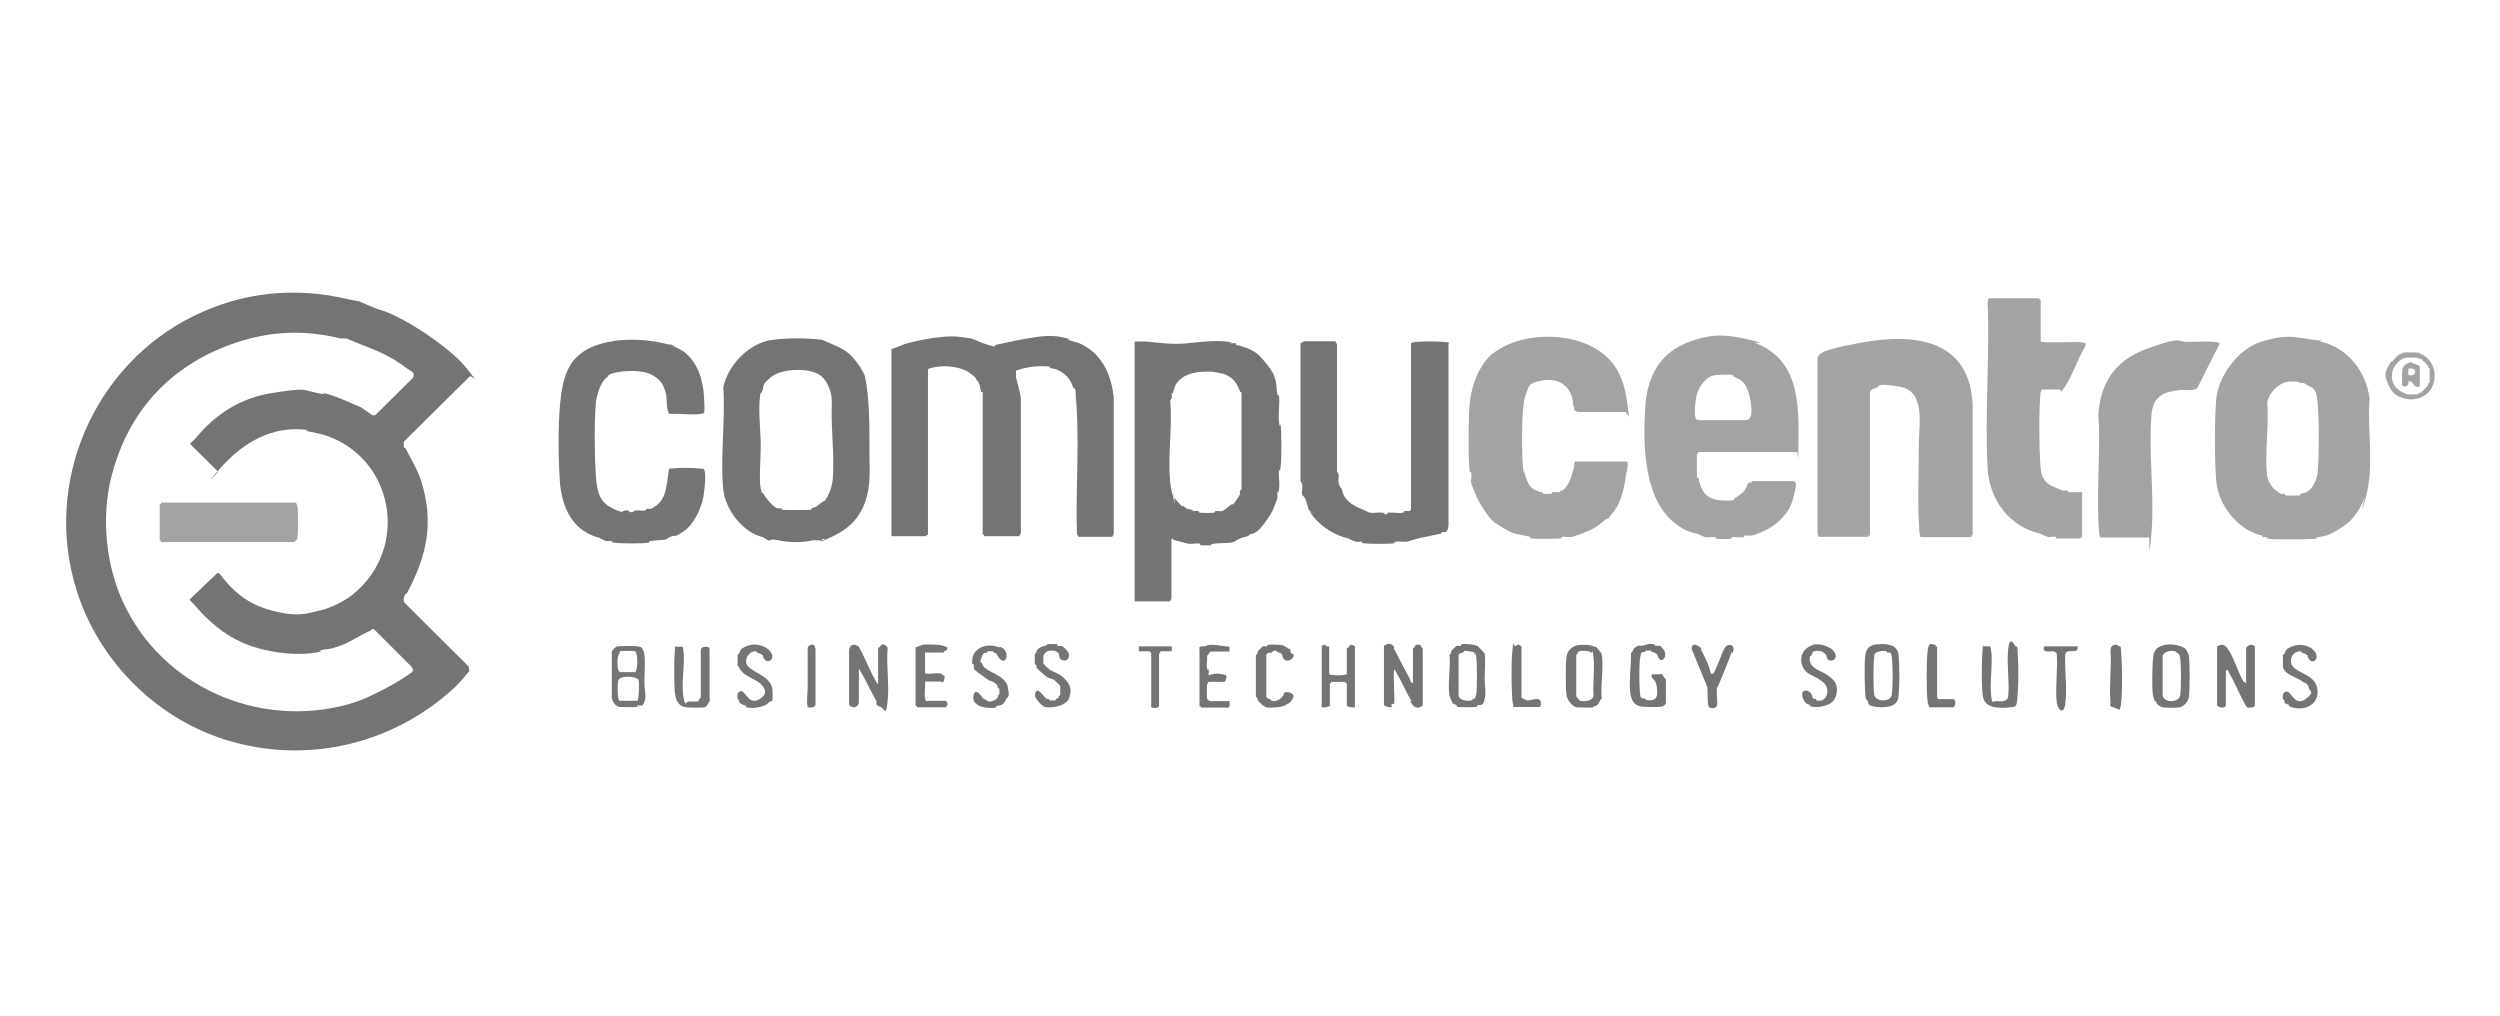 <?xml version="1.0" encoding="UTF-8"?>
<svg id="Capa_1" xmlns="http://www.w3.org/2000/svg" version="1.1" viewBox="0 0 767 311.7">
  <!-- Generator: Adobe Illustrator 29.5.1, SVG Export Plug-In . SVG Version: 2.1.0 Build 141)  -->
  <defs>
    <style>
      .st0 {
        fill: #a3a3a3;
      }

      .st1 {
        fill: #747474;
      }
    </style>
  </defs>
  <g id="FVFUbP.tif">
    <g>
      <path class="st1" d="M110.5,92.6c1.2.5,4.9,2.1,5.9,2.4,6.9,1.8,21.7,11.6,26.6,17.8s1.4,1.8,1,2.8l-20.1,19.9c0,.5-.1,1.1,0,1.6s.4.2.5.4c1.7,3.4,3.7,6.5,4.9,10.3,3.9,12.8,1.6,22.8-4.4,34.1,0,.2-.4.2-.6.5-.4.8-.7,1.7-.2,2.5l19.7,19.6.2,1.4c-1.5,1.7-2.9,3.5-4.6,5.1-19,17.5-45.7,23.8-70.7,15.8-21.2-6.8-38.6-24.3-45.3-46-10.2-33,5.5-68.9,36.1-83.9,14.7-7.2,30.9-9.1,47.7-5,.8.2,2.5.4,3.2.6ZM106,103.9c-.4-.2-.9,0-1.3,0-13.1-3.3-24.8-2-36.8,2.9-18.2,7.6-29.3,21.7-33.8,39.7-3.1,12.5-1.5,27.1,3.6,38.1,11.9,26,41.7,39.2,69.4,31.4,4.1-1.2,7.6-2.9,11.2-4.8s5.4-3.1,8-4.9c.7-.6.3-1.3-.2-1.9l-11.4-11.4c-.9-.2-.8.4-.9.4-3.4,1.5-6.8,3.9-10.2,5s-3.2.6-4.8,1-.2.4-.3.5c-7.8,1.8-18.3,0-24.7-3-5.2-2.4-9.9-6.4-13.6-10.7s-2.2-1.5-1.8-2.5l8.4-8c.2,0,.7.5.9.7,4.5,6,9.4,9.4,16.4,11.1s9.2,1,14.9-.4c2.6-.7,6.6-2.6,9.1-4.6,18-14.4,12.6-42.5-8.8-49.1-1.7-.5-2.7-.6-4.5-1s0-.4-.5-.5c-10.6-1.4-19.6,3.8-26.4,11.4s-.8,1.4-1,1.4l-8.5-8.4c-.2-.4,1.1-1.2,1.4-1.6,6.4-7.8,14.1-12.7,24.1-14.2s8.6-1,13.1,0,1.5-.1,2.1,0c4,1,7.7,2.8,11.7,4.5l3.5,2.4h.8c0,0,11.6-11.5,11.6-11.5.9-1.8-.9-2.1-1.9-2.9-6.7-5.1-11.5-6.1-18.6-9.2Z"/>
      <path class="st1" d="M273.3,107.3c0-.2,1.2-.5,1.4-.6,1.1-.4,2.3-1,3.7-1.4,3.7-1,11.5-2.5,15.5-2s3.3.4,3.9.5c1.1.3,2.7,1.1,3.8,1.5s3.1,1,3.4,1c.4,0,.3-.5.5-.5,4.2-.9,8.5-1.9,13.2-2.5s6.9.1,8.6.5.1.4.3.5c2.2.6,3.6.8,5.6,2.1,5.5,3.4,7.8,9.2,8.5,15.5v42c-.1.1-.4.8-.5.8h-10.3s-.3-.7-.5-.8c-.4-12.3.6-24.9,0-37.2s-.4-1.6-.5-2.5c0-1.3.3-3.5,0-4.6s-.4-.1-.5-.4c-.7-1.9-1.5-3.5-3.2-4.7s-2.2-1.2-3.6-1.5,0-.4-.5-.5c-2.8-.4-6.8,0-9.4.9s-1,0-1,0c0,0,0,2,0,2.3.4,1.9,1.2,4.2,1.5,6.4v41.6c-.2.1-.5.8-.5.8h-10.8s0-.3,0-.4-.4,0-.4,0v-43.8s-.4.1-.5-.2c-.3-1.1-.3-1.7-.8-2.8s-.5-.4-.6-.5c-.1-.2,0-.6-.2-.8-.4-.5-2.1-1.8-2.7-2.1-2.4-1.3-6-1.8-8.9-1.4s-3.1.7-3.1,1.1v50.5s-.3,0-.4,0,0,.4,0,.4h-10.8v-57.5Z"/>
      <path class="st0" d="M557.9,164.8l-.3-1.3v-53.8c.4-1,1.1-1.4,2-1.8,2.5-1,5.3-1.6,8-2.1,16.4-3.6,36.4-3.7,37.6,18.1v40.1c-.2.1-.5.8-.5.8h-15.5c-.1-.5-.2-.9-.3-1.3-.7-8.3-.2-18.7-.2-27.3,0-5.8,2.2-16.3-6-17.6s-5.3,0-7.3.5-1.6,1.3-1.7,1.6v43.6s-.3,0-.4,0,0,.4,0,.4h-15.3Z"/>
      <path class="st0" d="M711.7,104.4c0,0,0,.4.2.4,8.1,1.8,14,8.8,15.1,17.6-.8,9.6,1.4,20-1,29.5s-.4.2-.5.3c-.5,2.4-2.3,5.2-4,7.1s-4.8,3.7-6.5,4.5-2.4.7-3.8,1,0,.4-.5.5c-1.7.2-13.4.3-14.7,0s-.2-.4-.3-.5c-.4,0-1,0-1.4,0s-.1-.4-.3-.5c-7.3-1.6-13.6-9.3-14.1-17.1-.5-6.8-.5-17.6,0-24.4s6.2-15.6,14-18,10.4-1.3,15.5-.6,1.9-.2,2.5,0ZM705.3,117.2c-.4-.2-3.2-.2-3.7,0-2.8.5-5.6,3.6-6,6.3.6,7.1-.9,15.9,0,22.8.1.8,1.1,2.6,1.6,3.2s2.4,2,2.5,2c.4,0,.8,0,1.1,0s0,.4.5.5,3.7,0,4.2,0,.1-.4.3-.5c.5-.1,1.5-.3,2-.6,2.1-1.3,3.1-4.1,3.3-6.4.4-5.6.4-14.6,0-20.2s-1.4-5-3.3-6.2-1-.6-1.1-.6c-.4,0-.8,0-1.1,0s-.2-.4-.2-.4Z"/>
      <path class="st0" d="M550.5,147.6s.5.6.5.7c.2,1.1-1,5.3-1.5,6.5-1.2,3.2-4.9,6.6-8.1,8s-3.3,1.4-3.9,1.5-1.5-.1-2.1,0-.2.4-.3.5c-.9.2-2.4-.1-3.4,0s-.2.5-.7.5c-.8.1-3.4.1-4.2,0s-.3-.5-.5-.5c-.9-.2-2.3.2-3.1,0s-2.2-.9-2.3-1c-2.4-.5-3.9-1-6.1-2.6-10.6-7.1-10.8-24.8-10-36.7.6-8.7,4.2-15.8,12.4-19.2s13.3-2.5,19.4-1.1,1.6.9,1.8,1c12.5,4.7,13.5,16.4,13.4,28.7s-.3,3.3-.5,4.8h-30.3s0,.3,0,.4-.4,0-.4,0v7.4s.4-.1.5.2c.4,1.5.5,2.6,1.5,4.1s2,1.8,2.5,2.1c1.5.7,4.5.8,6.2.6s.3-.4.6-.5c1-.5,2.7-1.6,3.4-2.6s.4-.8.6-1.2.3-.9.4-1c.2-.3.7,0,1-.2s0-.4,0-.4h13.3ZM532,115.2c-1-.4-5.2-.3-6.4,0-2.1.4-4.3,3.5-4.9,5.4s-.9,5.7-.6,7.2,1,.7,1,1.1h14.4c1.3,0,1.7-1,1.8-2.2.2-2.3-.5-5.8-1.4-7.7s-1.8-2.5-3.6-3.3-.2-.4-.3-.4Z"/>
      <path class="st1" d="M348.1,104.8c1.2,0,2.4-.1,3.6,0,4.4.4,8.4,1,12.8.5s8.5-.9,11.8-.5.3.5.5.5c.6.1,1.5-.1,2.1,0s.1.4.3.5c2,.4,4.4,1.2,6.2,2.5s5.2,5.7,5.5,7,.5,1.4.5,1.5c.3,1.2.2,3,.5,4.1s.4,0,.5.5c.3,2.4-.3,5.7,0,8.1s.5.2.5.7c.3,2.4.3,10.6,0,13.1s-.5.2-.5.7c-.2,1.9.3,4.3,0,6.2s-.5.3-.5.5c-.1.6.1,1.5,0,2.1s-1.2,3.2-1.5,3.9c-.7,1.5-3.5,5.6-5,6.5s-1.6.5-1.8.7c-1.1.7.1.4-1.9.9s-2.7,1.3-3.3,1.5c-2,.5-3.8.2-5.9.5s-.2.5-.7.5-2.6,0-3.2,0-.3-.5-.5-.5c-1-.2-2.6.2-3.6,0s-2.5-.7-3.9-1-.3-.8-1.2-.5v18.3s-.4.9-.5.9h-10.8v-79.7ZM375.6,114.7c-.2,0-2.8-.5-3.2-.6-2.8-.3-7.1,0-9.4,1.6s-2.7,3-3,4.4-.4.2-.5.3c-.2.9.4,1.7-.5,2.4.9,8.4-1.3,20.3.5,28s.4.1.5.3c0,.4,0,.8,0,1.1s2.2,2.8,2.5,3,.6,0,.8.2c1.1.7-.1.5,1.9.9s.2.4.3.5c.6.1,1.5-.1,2.1,0s0,.4.5.5c.8.1,3.4.1,4.2,0s.3-.5.5-.5c.6-.1,1.5.1,2.1,0s2.2-1.5,2.7-1.9.6,0,.8-.2,2-2.8,2-3c.1-.6-.3-1.1.5-1.5v-29.7c0-.2-.4-.2-.4-.3-1.2-2.9-2-4.2-4.8-5.4s-.2-.4-.3-.4Z"/>
      <path class="st0" d="M499.3,141.7c.3,1.6-.3,2.9-.5,4.3-.5,3.7-1.3,7.8-3.6,10.8s-1.2.9-1.3,1.1c-.1.3,0,.7-.1.9s-1.1.5-1.4.7c-1.8,1.5-2.5,2.2-4.7,3.2s-4.1,1.7-5.4,2-2.1-.2-2.9,0,0,.4-.5.5c-1.1.1-8.2.2-9.1,0s-.2-.4-.3-.5c-1.7-.4-3.2-.6-4.8-1s-5.3-2.8-6.3-3.5c-1.5-1.1-4.4-5.6-5.1-7.2s-1.6-3.6-1.9-4.7.2-2.2,0-3.1-.4,0-.5-.5c-.5-4.2-.4-16.6,0-20.9.4-3.8,1.5-7.7,3.4-10.9s3.4-4.3,4.6-5.1,2.3-1.4,2.7-1.6c7.8-3.9,19.1-3.8,26.5,0,7.1,3.5,10,9.2,11.1,17.1s.2,3.1-.6,3.1h-14.5c0,0-1-.5-1.1-.5-.1-.2,0-.6,0-.7-.7-1.3-.3-1.2-.5-2.5-.9-4.6-4.6-6.7-9.1-6s-4.2,1.7-5,3.5-.9,3.7-1.1,4.9c-.4,3.6-.5,15.2,0,18.7s.5.3.5.5c.2,1,0,1.1.4,2.4.9,2.1,1.3,3.1,3.4,3.9s.5.2,1.4.4,0,.4.5.5,2.1,0,2.4,0,.2-.4.3-.5c.6-.1,1.5.1,2.1,0s.2-.4.3-.4c.3-.1.6,0,.8-.2,1.5-.9,2.6-3.6,3-5.2s.4-1.3.5-1.8.1-1.8.3-1.8h16Z"/>
      <path class="st1" d="M252.5,104.4c2.6,1.2,6.4,2.3,8.8,4.9s3.9,5.4,4,6c1.9,8.4,1.3,19.3,1.5,28.5s-2.4,16.5-11,20.6-1.3.6-2.9.9-.2.4-.3.5c-.9.2-2.4-.2-3.4,0-3.1.7-7,.7-10.2,0s-2.3.2-3.1,0-1.7-1-1.8-1c-6-1.3-11.5-8.2-12.2-14.6-1-9.8.7-21.4,0-31.4,1.4-6.7,7.8-13.5,14.8-14.5s14.9-.2,15.6,0ZM249.6,114.2c-3.4-1.3-10.3-.9-13.2,1.6s-1.9,2.4-2.5,4.1-.4.2-.5.4c-1,4.2,0,11.9,0,16.4s-.6,10.7,0,13.2.5.9.7,1.3c.5,1.2,3.2,4.5,4.4,4.7s.8,0,1.1,0,.2.4.3.5c.6.1,8.2.1,8.8,0s.1-.4.3-.5c1.6-.4,1.4-.4,2.6-1.4s1.3-.7,1.4-.8c1.4-1.8,2.3-4.5,2.5-6.8.4-5.6-.1-11.4-.3-17s.5-7.8-.9-11.1-3-4-4.8-4.7Z"/>
      <path class="st1" d="M409.7,104.8s.4.7.5.8v39.1c1,.9.2,2.4.5,3.6s1,1.7,1,1.8c.2.9.5,2,1.1,2.7,1.1,1.4,2.7,2.5,4.3,3.1s2.6,1.3,3.2,1.4c1,.2,2.8-.2,3.9,0s.2.6,1,.5.2-.5.7-.5c1.3-.2,3.3.3,4.4,0s.2-.4.3-.5c.5-.1,1.1,0,1.6,0s.7-.4.7-.5v-51.1c.5-.1.9-.2,1.3-.3,2.3-.2,6.6-.2,8.9,0s1.1.2,1.3,1.2v54.5c.1.6-.2,2.4-.8,2.6s-.8,0-1.1,0-.1.4-.3.5c-2.4.5-4.6.9-7.1,1.5s-2.9.9-3.5,1c-1,.1-2.5-.2-3.4,0s0,.4-.5.5c-1.7.2-7.5.2-9.1,0s-.3-.5-.5-.5c-.6-.1-1.5.1-2.1,0s-2.2-.9-2.3-1c-3.7-.8-7.9-3.2-10.6-6.5s0-.6-.2-.8c-1.3-1.7-1.3-.8-1.9-3.3s-1.4-2.4-1.5-2.8c-.3-1.3.6-3.1-.5-4.1v-42.1c-.2-.3,1.1-.9,1.1-.9h9.7Z"/>
      <path class="st0" d="M626.1,104.8c.5.5,10.5,0,12.2.2s1.8.2,1.4,1.4c-2.2,3.5-3.7,8.4-5.9,11.8s-1.5,1.3-1.7,1.3h-5.8c-.1.5-.2.9-.3,1.3-.5,6.1-.4,16,0,22.2.2,3.6,1.4,5.4,4.6,6.6s1.6.9,1.7.9c.6.1,1.4-.1,1.9,0s.1.5.2.5h4.4v13.8s-.3,0-.4,0,0,.4,0,.4h-7.6s.1-.4-.2-.5c-.6-.2-1.7.2-2.4,0s-2.2-.9-2.3-1c-9.1-2-15.5-10-16.1-20-.9-16.7.7-34.2,0-50.9l.3-1.3h15.4s.6.6.6.6v12.7Z"/>
      <path class="st1" d="M204.8,105.4c1.5.7,3.4,1.4,5,2.5,4.2,3.1,6,8.9,6.2,14s.4,4.9-1.1,5.1c-2.8.4-6.5-.2-9.4,0-1.1-.3-.9-4.9-1.1-5.9s-.7-2.3-1-2.9c-.9-1.9-3.3-3.4-5.2-3.9-2.8-.7-6.5-.6-9.3,0s-2.2,1.2-2.6,1.4c-2.1,1.4-3.3,5.7-3.5,8.1-.5,6-.4,16.1,0,22.1s1.6,8.4,5.4,10.2,2.4.3,4.1.5.2.5.7.5c1.5.2,1.6-.5,2-.5.9-.1,2.1.2,2.9,0s.2-.4.3-.5c.4,0,.9,0,1.4,0s.9-.5,1.1-.6c4.1-2.2,3.8-7.8,4.6-11.7,3.5-.4,6.9-.3,10.4,0,1.3.3.3,7.4.1,8.7-.7,3.6-2.9,8.3-5.9,10.4s-2.6,1.3-3.7,1.6-1.7.9-1.8,1c-1.3.3-3.6.2-4.8.5s0,.4-.5.5c-1.9.3-8.7.3-10.6,0s-.3-.5-.5-.5c-.6-.1-1.3,0-1.9,0s-2.1-1-2.3-1c-8.2-2.2-11.6-9.3-12.1-18.1s-.5-19.1.5-26.1,3.3-11.6,9.3-14.3,15.1-2.9,22.4-1.1.8,0,1.2.1Z"/>
      <path class="st0" d="M644.3,164.8c-.1-.5-.2-.9-.3-1.3-.8-9.7.1-21.1,0-31s-.3-1.3-.3-1.9c-.2-11.7,4.1-19.7,15.2-23.7s8.6-1.9,12.7-2,5.7-.2,7.9,0,1.4.7,1,1.5l-6.4,12.7c-1.7,1.1-3.8.3-5.7.6s-2.1.4-2.7.5c-3.4.7-5.3,3.2-5.6,6.7-1,11.6.9,24.6,0,36.2s-.6,1.8-.7,1.8h-15.3Z"/>
      <path class="st1" d="M263.4,215.8c-.3,1.5-2.2,1.5-2.9.4v-16.9c.4-1.7,1.6-1.9,3-.9,1.8,3.3,3.2,7,5,10.2s.3,1.1.9.9v-10.8s.3,0,.4-.1c.3-.4.6-1,1.2-.9s1.6,1,1.3,1.4c-.4,5.1.6,11.2,0,16.2s-.8,2-2.3,1.5-1-.9-1.1-1c-.1-.2,0-.6,0-.7-1.7-2.8-2.8-5.6-4.4-8.3s-.2-1.4-1-1.3v10.2Z"/>
      <path class="st1" d="M427.4,216s-.3,0-.4,0c-.2.2,0,.8,0,.9-.2.2-2.3,0-2.4-.7v-18c.7-.8,2.3-.9,2.9,0s0,.6.1.7c1.7,3.1,3.1,6.1,4.9,9.3.1.2.2,1.4,1,1.3v-10.8s.3,0,.4,0c.3-.5,0-.9,1.2-.9s.7.7,1.4,1.1v17.5c-1.2,1.2-2.5.8-3.4-.5s0-.6,0-.7c-1.7-2.8-2.8-5.6-4.4-8.3s-.2-1.4-1-1.3c-.3,1.4.3,9.8,0,10.3Z"/>
      <path class="st1" d="M689.1,209.6v-10.7c0-.4,1-1.1,1.4-1.1s1.3.4,1.3.5v18.1c0,.8-2,.8-2.4.6s-2-3.7-2.4-4.4c-1-2-1.8-3.9-2.8-5.6s-.2-1.5-1.3-1.3v10.7c0,1-2.7.9-2.7-.3v-17.8c1.2-.6,2-.8,3.1.5,1.9,2.4,3.3,7.5,5,10.3l.8.5Z"/>
      <path class="st1" d="M670.3,198.9c.6.5,1.2,1.7,1.3,2.5.2,1.8.3,11.2-.1,12.7s-1.7,2.7-2.8,2.9-4.5.2-5.3,0-1.6-1.1-1.7-1.1,0-.4-.2-.6-.4-.1-.5-.4-.5-1.5-.5-1.7c-.3-2.4-.2-8,0-10.6s.7-3.5,2.1-4.2c2-1.1,5.8-.8,7.7.5ZM667.4,199.8c-1.4-.3-3.2,0-3.9,1.3v12.3c.4,2.3,5.1,2.3,5.4-.2.3-2.2.3-8.8,0-11s-.5-1.4-1.5-2.3Z"/>
      <path class="st1" d="M453.4,198.3c.2.1,2,2,2.1,2.2.3,2.3,0,5.5,0,7.9s.5,3.9,0,6.1-1.3,1.7-1.5,1.8-.5,0-.8.2,0,.4-.3.4c-.5.1-5.1.1-5.6,0s-.2-.4-.5-.6-1-.3-1.1-.5-1-2.1-1-2.3c-.6-3.6.4-8.9,0-12.7.7-.2.4-.8.6-1.1s1.4-1.4,1.5-1.5c.5-.2.9,0,1.2,0s.2-.4.3-.5c1.1-.3,4.2,0,5.2.6ZM452.5,200.2c-.1-.1-2.7-.6-3.1-.5s-.3.4-.6.5c-.4.2-.9,0-1.3.7v12.7c.6,1.3,2.5,1.6,3.8,1.3s.1-.3.4-.5.6,0,.7,0,.5-1.2.5-1.3c.3-1.9.3-9.6,0-11.6s-.4-.3-.5-.5,0-.7,0-.8Z"/>
      <path class="st1" d="M489.4,198.3c.4.2,2,2,2,2.5.7,3.9-.4,9.4,0,13.5-.6.5-.8,1.6-1.5,2.1s-.5,0-.8.2,0,.4-.3.4c-.7.2-4.3,0-5.1,0-1.4-.3-3-2.4-3.1-3.8-.3-2.3-.3-9.5,0-11.7s2-3.4,3.8-3.6,3.8-.1,4.9.6ZM488.4,200.3c-.7-.6-2.6-.7-3.5-.6s-.9,1-1.3,1.2v12.7c0,.2,1.1,1.3,1.1,1.4,1.4.3,4,.1,4.2-1.6-.3-3.7.4-8,0-11.6s-.3-1.3-.6-1.5Z"/>
      <path class="st1" d="M510.1,207.1c0,0,.7,1.2,1,1.3,0,.8,0,7.1,0,7.4s-1,1-1.3,1c-.9.2-4.9.1-5.9,0-2.9-.3-3.6-2.4-3.8-5-.3-3.8.4-7.7.3-11.5.6-.3.5-.8.8-1.2s1.2-.9,1.3-1c.4,0,1,0,1.4,0,1.1-.2,1.6-.7,3-.5s.6.4,1,.5.8,0,1.2,0,1.2,1.1,1.3,1.2c1.4,1.9-.5,4.4-1.5,2.6s0-.6-.2-.8c-.5-.7-1.1-.9-1.8-1.1s0-.4-.3-.4c-.3,0-1.3,0-1.6,0s-.1.4-.3.5c-.3,0-.9-.2-1.1.1s-.4,1.8-.5,2.2c-.2,2.6-.2,7,0,9.6s.2,1.8.8,2.2.5,0,.7.1c.3.1.1.4.6.5,3.2.4,3.5-1.2,3.1-4.1s-2.1-2.3-1.5-3.8c.6,0,3.1-.1,3.4,0Z"/>
      <path class="st1" d="M581,198.3c0,0,1,1,1,1.1.3.4.5,1.4.5,1.9.3,2.9.3,8.9,0,11.8s-.2,1.1-.3,1.6c-.8,2.5-4.9,2.5-7.1,2.1s-1.8-1-1.9-1.1,0-.4-.2-.6c-.4-.6-.6-.4-.7-1.6-.2-2.3-.4-10.7,0-12.7s1.2-2.3,1.7-2.6,1.5-.5,1.6-.5c.8-.1,2.6-.2,3.4,0s1.9.5,2,.6ZM578.8,199.8c-.7-.3-2.7,0-3.3.5s-.5,1.1-.5,1.3c-.3,2.2-.3,9.3,0,11.5s5,2.6,5.4,0,.3-9.4,0-11.5-.7-1.1-1.3-1.4-.2-.4-.3-.4Z"/>
      <path class="st1" d="M217.9,214.4c0,.6-1.1,2.5-1.7,2.6-.8.2-5,.1-5.8,0-2.6-.4-3.2-2.8-3.4-5-.2-3.4-.2-8.4,0-11.8s.2-1.8.3-1.8,1.8,0,2,0,.3.5.3.7c.7,4.2-.6,10,0,14.2s1.1,1.8,1.6,1.9,2.6,0,2.9,0,.3-.9.9-1.1v-14.7c0-1.2,2.7-1.3,2.7-.3v15.5Z"/>
      <path class="st1" d="M618.7,198.3c.3.2.3.9.3,1.3.3,3.8.3,9.9,0,13.8s-.5,3.3-2.3,3.6-3.5.1-4.5,0-2.5-.8-2.8-1.2c-.9-.9-1.1-2.2-1.2-3.4-.3-3.4-.2-8.9,0-12.3s.2-1.8.3-1.8,1.8,0,2,0,.3.5.3.7c.7,3.8-.3,9.4,0,13.5s.7,2.5,1.8,2.6,3,.3,3.5-1.2c.5-4.6-.5-10.1,0-14.7s1.8-1.3,2.4-.8Z"/>
      <path class="st1" d="M405.3,198.3c0,0,.9-.5,1.1-.5.5,0,.3.4.6.5s.8,0,.8,0v8.6c1.7.4,3.7.4,5.4,0v-8.1s.3,0,.4-.1.7-.9.8-.9c.4,0,1.3.4,1.3.5v18.7c-.4.2-2.5-.2-2.5-.5v-6.9s-.3,0-.4,0,0-.4,0-.4h-4.4s0,.3,0,.4-.4,0-.4,0v6.9c0,.3-2,.7-2.5.5v-18.7Z"/>
      <path class="st1" d="M196.9,198.8c.3.3.8,1.5.8,2,.3,2.4,0,5.8,0,8.4s.7,4.4,0,6.1-.9,1.1-1,1.1c-.4.1-.7,0-1,0s-.2.4-.3.5c-.6.1-4.6,0-5.3,0-1.4-.3-2.1-1.5-2.4-2.8v-14.2c.4-.7,1.1-1.5,1.8-1.6s5.1-.2,6.2,0,1,.3,1.3.6ZM195,206.1c.7-.9.8-6.4-.4-6.4h-4.3c0,0-.6,1.5-.7,1.7-.2.8-.2,3,0,3.8s.6,1,.6,1h4.7ZM195.5,215c.5,0,.7-5.7.4-6.4-.5-1.1-5.8-1.6-6.2.2s-.2,6.2.4,6.2h5.4Z"/>
      <path class="st1" d="M280.7,198.8c0-.1,2-.9,2.4-1,1.6-.2,5.4-.1,6.8.5s.7.6.7.6c0,.8-.6.7-.9.9s0,.4,0,.4h-5.9v6.4c1.5.3,3.1-.2,4.6,0s.3.4.5.5c.5.2,1.2-.3.8,1.3s-.8.7-.9.7h-5c.2,1.4-.3,3.9,0,5.2s.8.7.9.7h5.4c.3,0,.6.8.6,1.1s-.5.9-.5.9h-8.9s0-.3,0-.4-.4,0-.4,0v-17.7Z"/>
      <path class="st1" d="M393.4,197.9c.1,0,2.4,1.3,2.5,1.4.1.2,0,.6.1.9s.9.5.9.7c.2.9-1.2,1.9-2.1,1.8s-1.2-1-1.3-1.1c-.1-.2,0-.6-.2-.8-.4-.6-.8-.5-1.3-.7s0-.4-.3-.4c-1.3-.3-1.3.4-1.5.5-.7.2-1.1-.2-1.7.6v13c.3.6.8.5,1.3.8s0,.4.3.4c1.1.3,2.3-.2,3.1-1s.7-1.3.7-1.4c.8-.7,3.2,0,2.9,1.2s-1.4,2-1.6,2.1-1,.5-1.1.6c-1.2.5-4.3.8-5.6.5s-.2-.4-.3-.4c-.3-.1-.6,0-.8-.2s-1.4-1.4-1.5-1.5c-.2-.3.1-.8-.6-1.1v-12.9c.7-.2.4-.8.6-1.1s1.5-1.5,1.6-1.5c.4,0,.8,0,1.1,0s0-.4.5-.5,3.6,0,4,.1Z"/>
      <path class="st1" d="M561.7,198.9c.5.3,1.4,1.5,1.5,2,.2,1.1-.8,2.1-1.9,1.7s-.8-1.4-1.1-1.7c-.8-1-1.9-1.4-3.1-1.2s-1,.5-1,.6c-.2.2-.2.5-.3.7s-.4.2-.5.3c-.8,3.6,3.1,4.3,5.3,5.8s2.4,2.3,2.5,2.4c.9,1.7.5,4.3-.8,5.7s-4.6,2-6.4,1.6-.2-.4-.4-.5c-.4-.2-.7-.1-1.2-.4-1.4-1-2.2-4.2-.2-4s1.8,2.2,2.2,2.4.5,0,.8.2,0,.4.3.4c3,.8,4.6-3.5,1.8-5.7s-4.2-1.9-5.5-3.6c-1.9-2.5-1.3-5.9,1.5-7.3s.6,0,.8,0,.2-.4.4-.5c1.5-.4,3.9.2,5.1,1.1Z"/>
      <path class="st1" d="M709.2,198.9c0,0,1,1,1.1,1.1,1.4,2.4-.9,3.8-1.9,2.2s0-.6-.2-.8c-.5-.7-1.1-.9-1.8-1.1s0-.4-.3-.4c-2.5-.6-4.8,3.1-2,5.2,1.8,1.4,4.6,2.1,6,4.1s1.3,5.2-.7,6.8-4.3,1.5-5.9,1.1-1.1-.8-1.4-.9-1.1-.4-1.2-.6,0-.6,0-.7c-.1-.2-.4-.2-.5-.4-.2-1,0-2.4,1.3-2.3s2.5,4.6,5.6,2.3,1.3-2.2,1-3.6-1.4-1.4-1.6-1.6c-1.5-1.1-3.3-1.7-4.7-2.6s-1.5-1.9-1.6-2.1c0-.4,0-3.2,0-3.6s.4-.2.4-.3c.3-.6.4-1.4,1.2-1.8,2.4-1.4,4.8-1.4,7.2,0Z"/>
      <path class="st1" d="M235.3,198.9c0,0,.9.8,1,.9,1.9,2.6-.8,3.9-1.8,2.4s0-.6-.2-.8c-.5-.7-1.1-.9-1.8-1.1s0-.4-.3-.4c-1.8-.5-3.5,1.5-3.3,3.3.3,3,7.9,3.7,8.1,8.6s-.3,2.7-1.1,3.7c-1.1,1.4-4.7,1.9-6.4,1.6s-.2-.4-.4-.5c-.7-.3-1.7-.4-2.2-1.1s0-.5-.2-.8-.4,0-.4-.3c-.2-1,0-2.6,1.3-2.3s2.2,4.3,5.4,2.4,1.3-4.1-.4-5.3-4.6-1.9-5.8-4.3-.4-.2-.5-.4c0-.4,0-3.2,0-3.6s.4-.2.4-.3c.3-.6.4-1.4,1.2-1.8,2.3-1.4,4.9-1.4,7.2,0Z"/>
      <path class="st1" d="M324.4,197.8c0,0,0,.4.2.4.4,0,.8,0,1.2,0s1.9,1.8,2,2c.5,1.3-.2,2.8-1.7,2.4s-1-1.9-1.3-2.2c-.9-.8-1.9-1-3.1-.7s-1.6,1.5-1.6,1.6c0,.4,0,1.7,0,2.1s1.9,2,2,2.1c.8.5,2.3,1,3.3,1.7,1.7,1.2,3.4,3.2,3,5.4s-.8,2.3-1.2,2.7c-1.3,1.4-4.7,2-6.5,1.6s-.2-.4-.3-.4c-.3-.1-.6,0-.8-.2-.6-.4-2.1-2.3-2.1-3s.5-1.3.5-1.3c.8-.7,2.4,2,3,2.3s.5,0,.8.2,0,.4.3.4c.3,0,1.3,0,1.6,0s.2-.4.3-.5.5-.1.7-.3,0-.4.2-.6.3-.1.4-.3c0-.4,0-2.2,0-2.6s-1.9-2-2-2.1c-.2-.1-1.6-.5-1.8-.6-.6-.4-3.1-2.4-3.4-3s0-.5-.1-.7c-.1-.3-.4-.1-.5-.6s0-2.5,0-2.9.4-.2.4-.3c.1-.3,0-.6.2-.8.5-.9,1.9-1.3,2.8-1.6s0-.4.3-.4c.4,0,2.9,0,3.2,0Z"/>
      <path class="st1" d="M306.7,198.4c0,0,.9.4,1,.5,2.2,1.5.8,5.8-1.3,2.8s0-.6-.2-.8c-.4-.6-.8-.5-1.3-.7s0-.4-.3-.4c-.3,0-1.1,0-1.4,0s-.3.4-.6.5-.5,0-.7.1c-.5.3-1.2,2.2-1.1,2.7s.4.2.4.2c.3.8.4,1.2,1.2,1.8,2,1.5,6.2,2.6,6.8,5.7s.1,2.7,0,3.1-.4.2-.4.3c-.3.7-.5,1.4-1.3,1.9s-1,.3-1.6.5-.2.4-.4.5c-1.1.3-4.1,0-5.2-.6s-1.4-1.3-1.5-1.4c-.5-1.3,0-3.9,1.6-2.3s.3,1,2,1.9.2.4.4.5c1,.2,2.6-.2,3.2-1.1s0-.5.2-.8.4,0,.4-.3c0-.3,0-1.3,0-1.6s-.4-.2-.4-.3c-.3-.8,0-.8-.9-1.5s-1.7-.7-2.1-1c-.6-.4-4.3-3-4.4-3.4s0-.9,0-1.2-.4-.2-.5-.3c-.1-.4,0-1.2,0-1.6.7-3.8,4.9-4.8,8.2-3.5Z"/>
      <path class="st1" d="M367.8,198.8s.6-.5.7-.5c.3,0,.7,0,1.1,0s.7-.4,1.1-.4c2.4-.3,4.3.4,6.5.5v1.5h-5.9c0,0-.7,1.2-1,1.3.2,1.2-.2,2.6,0,3.7s.5.3.5.5c.1.5,0,1.2,0,1.8,1.1-.4,1.9-.6,3.1-.5s2.2.4,2.3.5c.4.4-.4,2-.5,2h-4.9s-.5.8-.5.8c-.1.8,0,3.2,0,4s.9,1.1,1.1,1.1h5.8c0,.6.3,2-.6,2h-8.2s0-.3,0-.4-.4,0-.4,0v-17.7Z"/>
      <path class="st1" d="M521.4,198.4c.7.5.4.7.6,1.2.6,1.1,1.4,2.7,1.9,3.9s.8,2.2,1,3.2c.3,0,.5,0,.7-.1.8-.5,2.8-7,3.8-8.2,1.2-1.1,2.8-.5,2.4,1.2s-.4.2-.5.4c-1.1,3.1-2.4,6.2-3.6,9.1s-.9,1.6-.9,1.7c-.3,1.3.2,3.9,0,5.4s-2.2,1.1-2.5.7c-.6-.8-.3-4.9-.5-6.1l-4.8-11.7c0-1.6,1.1-1.6,2.3-.7Z"/>
      <path class="st1" d="M591.9,217c-.1-.6-.4-1-.5-1.6-.4-3.1-.4-12.7,0-15.7s1.1-2,2.1-1.9.1.3.3.5.5,0,.5,0v15.6c0,0,.3.4.2.6h4.8c.9,0,.6,2.5,0,2.5h-7.5Z"/>
      <path class="st1" d="M466.8,198.3v15.7c0,.1,1.5.9,1.9.9,1,0,3.8-1.2,4,.4s-.4,1.6-.5,1.6h-7.9c0-.6-.2-1.2-.3-1.8-.3-4.2-.4-11.4,0-15.5s.2-1.1,1-1.4.2-.9,1.7,0Z"/>
      <path class="st0" d="M742.2,108.3c.1,0,.7.4,1,.5,4.1,2.1,5,8.1,1.9,11.5s-9.8,2.9-12-1.5-1-5.1-.1-6.9.7-.6.9-.9c.5-.6,1.4-1.7,2.1-2.2s.5,0,.8-.2,0-.4.3-.4c.6-.1,4.7-.1,5.2,0ZM741.8,109.8c-.6-.2-3.4-.1-4.1,0-1.4.4-3.2,2.4-3.6,3.8-.9,3.3.6,5.8,3.5,7s0,.4.3.4c.4,0,3.5,0,3.8,0s.2-.4.3-.4c.3-.1.6,0,.8-.2s1.9-1.8,2-2c.1-.2,0-.5.2-.8s.4,0,.4-.3c0-.4,0-3.7,0-4.1s-.4-.2-.4-.3c-.1-.3,0-.6-.2-.8s-1.9-1.9-2-2c-.2-.1-.5,0-.7,0s-.2-.4-.3-.4Z"/>
      <path class="st1" d="M637.4,198.3c.3,2.9-2.9.2-3.8,2.4-.2,4.7.6,10.1.1,14.7s-2.5,2.1-2.7,0c-.5-4.7.4-10.2,0-14.9-.8-1.2-2.1-.4-3.3-.7s-.6-1.5-.4-1.5h10.1Z"/>
      <path class="st1" d="M649.7,197.9c0,0,0,.3.2.3.2.1.6,0,.7.2s.2,1.8.2,2.2c.3,3.8.4,11.1,0,14.8s-.8,1.9-2.4,1.6-.8-1-.9-1.6c-.5-5,.4-10.9,0-16,.1-1.2.9-1.9,2.1-1.5Z"/>
      <path class="st1" d="M359.5,198.3v1.5h-3.4s-.3.7-.5.8v15.9c-.3,1.1-2.4.7-2.4.4v-16.7s-.3,0-.4,0,0-.4,0-.4h-3.4v-1.5h10.3Z"/>
      <path class="st1" d="M249.6,197.8c.2,0,.5,1,.6,1.3v17c0,1-1.7,1.1-2.3.9s-.1-5.2-.1-6c0-4.1,0-8.2,0-12.3.2-.7,1.3-1.2,1.9-.8Z"/>
      <path class="st0" d="M90.8,154c.1.6.4,1,.5,1.6.2,1.8.2,7,0,8.9s-.7,1.1-1,1.8h-40.9s0-.3,0-.4-.4,0-.4,0v-11.3s.3,0,.4,0,0-.4,0-.4h41.4Z"/>
      <path class="st0" d="M742.3,118.6c-1.9.7-1.8-2-3.4-1.6.2.9-.5,1.9-1.4,1.5s-.5-.6-.5-.6c-.1-.7-.1-3.6,0-4.4.2-1.4,1.3-1.9,2.5-2.4.5.3,2.9.9,2.9,1.4v6ZM738.9,115.1c2.8.6,2.8-2.6,0-2v2Z"/>
    </g>
  </g>
</svg>